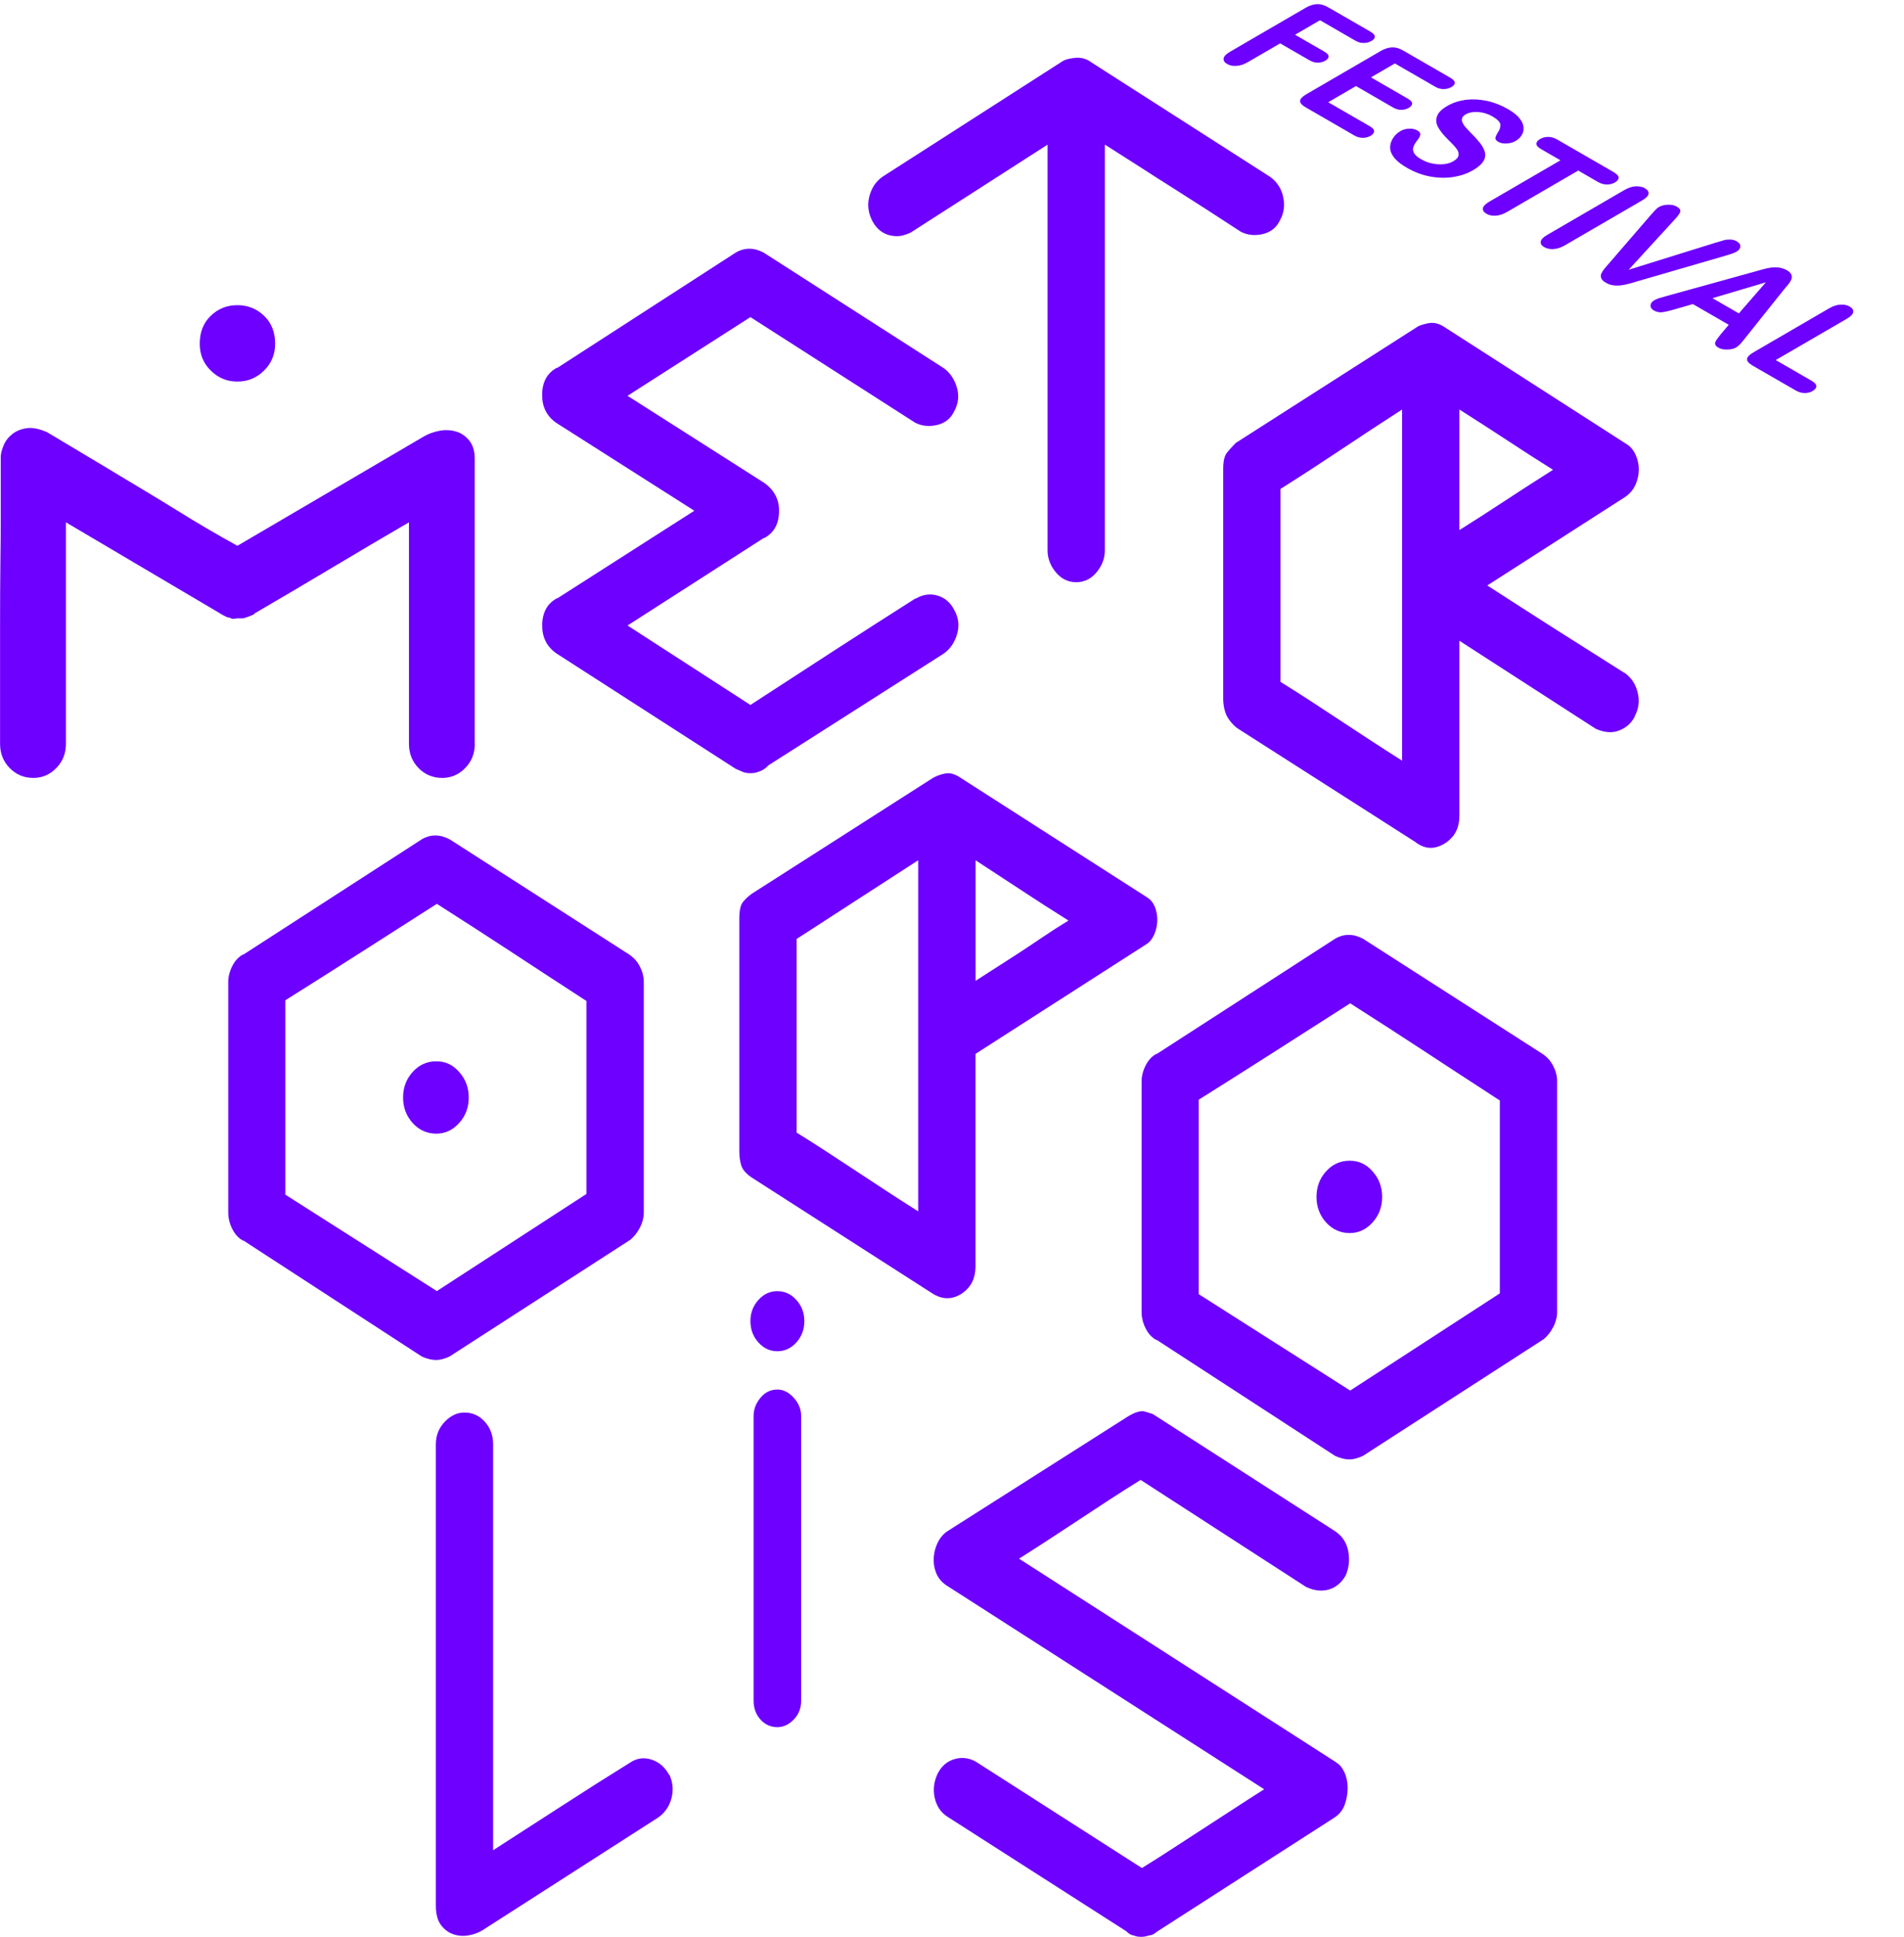<svg xmlns="http://www.w3.org/2000/svg" version="1.1" xmlns:xlink="http://www.w3.org/1999/xlink" width="282.47" height="287.21"><svg id="SvgjsSvg1006" data-name="Layer 2" xmlns="http://www.w3.org/2000/svg" xmlns:xlink="http://www.w3.org/1999/xlink" viewBox="0 0 282.47 287.21">
  <defs>
    <style>
      .cls-1 {
        fill: none;
      }

      .cls-2 {
        isolation: isolate;
      }

      .cls-3 {
        fill: #6d00ff;
      }

      .cls-4 {
        clip-path: url(#clippath);
      }
    </style>
    <clipPath id="SvgjsClipPath1005">
      <polygon class="cls-1" points="180.71 8.71 195.69 0 282.47 50.1 267.49 58.81 180.71 8.71"></polygon>
    </clipPath>
  </defs>
  <g id="SvgjsG1004" data-name="Poster Robot head blue background">
    <g>
      <path class="cls-3" d="M70.44,110.3c0,1.42-.48,2.62-1.43,3.59-.95.97-2.08,1.46-3.4,1.46-1.39,0-2.56-.49-3.51-1.46-.95-.97-1.43-2.17-1.43-3.59v-32.85c-3.73,2.17-7.53,4.41-11.41,6.73-3.88,2.32-7.68,4.56-11.41,6.73-.15.15-.27.25-.38.28-.11.04-.35.13-.71.28-.37.15-.64.22-.82.22h-.71c-.15,0-.31.02-.49.06-.18.04-.42-.02-.71-.17-.15,0-.29-.04-.44-.11-.15-.07-.29-.15-.44-.22l-23.37-13.8v32.85c0,1.42-.48,2.62-1.43,3.59-.95.97-2.08,1.46-3.4,1.46-1.39,0-2.56-.49-3.51-1.46-.95-.97-1.43-2.17-1.43-3.59v-17.81c0-3.52.02-6.57.05-9.15.04-2.58.05-4.77.05-6.56v-8.98c0-.52.15-1.12.44-1.79.29-.68.73-1.23,1.32-1.68.58-.45,1.3-.73,2.14-.84.84-.11,1.85.09,3.02.62,5.27,3.14,9.95,5.95,14.04,8.41,1.76,1.05,3.47,2.1,5.16,3.14,1.68,1.05,3.2,1.96,4.55,2.75,1.35.79,2.83,1.63,4.44,2.52l27.76-16.27c.66-.37,1.41-.63,2.25-.79.84-.15,1.64-.11,2.41.11.77.22,1.43.67,1.97,1.34.55.68.82,1.57.82,2.7v42.27ZM35.22,56.58c-1.54,0-2.85-.54-3.95-1.63-1.1-1.08-1.64-2.41-1.64-3.98,0-1.72.55-3.1,1.64-4.15,1.1-1.05,2.41-1.57,3.95-1.57s2.85.52,3.95,1.57c1.1,1.05,1.65,2.43,1.65,4.15,0,1.57-.55,2.9-1.65,3.98-1.1,1.09-2.41,1.63-3.95,1.63Z"></path>
      <path class="cls-3" d="M135.82,88.78c1.07-.63,2.16-.79,3.26-.47,1.1.32,1.94,1.04,2.5,2.16.63,1.12.77,2.3.42,3.52-.35,1.23-.99,2.19-1.94,2.89l-26.07,16.61c-.13.14-.25.26-.38.37s-.32.23-.57.37c-.32.14-.6.25-.85.32-.25.07-.54.1-.85.1-.57,0-1.04-.1-1.42-.32l-.76-.32-26.64-17.14c-1.39-.98-2.08-2.35-2.08-4.1,0-1.96.76-3.33,2.27-4.1l-.1.1,20.4-13.04-20.5-13.04c-1.39-.98-2.08-2.35-2.08-4.1,0-1.96.76-3.33,2.27-4.1l-.1.11,26.54-17.14c1.32-.77,2.71-.77,4.16,0l26.73,17.14c.95.7,1.59,1.67,1.94,2.89.35,1.23.2,2.4-.42,3.52-.5,1.05-1.34,1.72-2.5,2-1.17.28-2.25.18-3.26-.32l-24.46-15.67-18.23,11.67,20.31,12.93c1.45,1.05,2.17,2.42,2.17,4.1,0,1.96-.76,3.33-2.27,4.1l.1-.11-20.31,13.04,18.23,11.78c4.09-2.66,8.17-5.31,12.23-7.94,4.06-2.63,8.14-5.24,12.23-7.84Z"></path>
      <path class="cls-3" d="M190.34,29.12c.31,1.26.16,2.46-.47,3.58-.5,1.05-1.34,1.72-2.5,2-1.16.28-2.25.18-3.26-.32-1.83-1.19-3.56-2.31-5.19-3.37-1.64-1.05-3.26-2.08-4.86-3.1-1.61-1.01-3.23-2.05-4.86-3.1-1.64-1.05-3.4-2.17-5.29-3.37v60.16c0,1.19-.41,2.28-1.23,3.26-.82.98-1.83,1.47-3.02,1.47s-2.21-.49-3.02-1.47c-.82-.98-1.23-2.07-1.23-3.26V21.45l-20.31,13.04c-.76.35-1.42.53-1.98.53-1.64,0-2.87-.74-3.68-2.21-.63-1.19-.79-2.42-.47-3.68.32-1.26.98-2.24,1.98-2.94l26.73-17.14c.32-.21.91-.37,1.79-.47s1.7.12,2.46.68l26.45,16.93c1.01.7,1.67,1.68,1.98,2.94Z"></path>
      <path class="cls-3" d="M240.98,99.74c1.01.7,1.67,1.68,1.98,2.94.31,1.26.16,2.45-.47,3.57l.09-.1c-.38.77-.91,1.37-1.61,1.79-.69.42-1.39.63-2.08.63s-1.42-.17-2.17-.52l-20.21-13.04v25.98c0,1.68-.63,2.98-1.89,3.89-.82.56-1.61.84-2.36.84s-1.51-.28-2.27-.84l.19.1-26.35-16.83c-.5-.28-1.01-.77-1.51-1.47-.5-.7-.79-1.64-.85-2.84v-34.29c0-1.12.17-1.91.52-2.37.35-.45.8-.96,1.37-1.52l26.82-17.14c.25-.21.8-.4,1.65-.58.85-.18,1.68.02,2.5.58l27.01,17.35c.57.35,1.01.88,1.32,1.58.31.7.47,1.42.47,2.16s-.16,1.47-.47,2.21c-.32.74-.82,1.35-1.51,1.84l-20.5,13.15c3.46,2.24,6.85,4.42,10.15,6.52,3.31,2.1,6.69,4.24,10.15,6.42ZM208.01,60.72c-3.15,2.03-6.14,4-8.97,5.89-2.83,1.89-5.86,3.86-9.07,5.89v28.61c1.7,1.05,3.27,2.05,4.72,3,1.45.95,2.86,1.88,4.25,2.79,1.38.91,2.8,1.84,4.25,2.79,1.45.95,3.05,1.98,4.82,3.1v-52.06ZM216.51,78.6c2.46-1.54,4.69-2.98,6.71-4.31,2.01-1.33,4.41-2.87,7.18-4.63-2.46-1.54-4.69-2.98-6.71-4.31-2.02-1.33-4.41-2.87-7.18-4.63v17.88Z"></path>
      <path class="cls-3" d="M93.43,141.6c.63.42,1.13,1,1.51,1.74.38.74.57,1.49.57,2.26v34.18c0,.77-.2,1.54-.61,2.31-.41.77-.9,1.37-1.46,1.79l-26.73,17.25c-.76.35-1.42.53-1.98.53-.69,0-1.42-.18-2.17-.53l-26.54-17.25.1.11c-.69-.35-1.24-.93-1.65-1.74s-.61-1.63-.61-2.47v-34.18c0-.77.2-1.56.61-2.37s.96-1.38,1.65-1.74l-.1.11,26.54-17.14c1.32-.77,2.71-.77,4.16,0l26.73,17.14ZM87.01,148.43c-3.78-2.45-7.46-4.86-11.05-7.21-3.59-2.35-7.3-4.75-11.15-7.2-3.84,2.46-7.57,4.84-11.19,7.15-3.62,2.31-7.38,4.7-11.29,7.15v28.82l22.48,14.3,22.2-14.41v-28.6ZM59.8,162.74c0-1.48.47-2.74,1.42-3.79.95-1.05,2.11-1.58,3.5-1.58s2.46.52,3.4,1.58c.94,1.05,1.42,2.31,1.42,3.79s-.47,2.73-1.42,3.78c-.95,1.05-2.08,1.58-3.4,1.58s-2.55-.52-3.5-1.58c-.94-1.05-1.42-2.31-1.42-3.78Z"></path>
      <path class="cls-3" d="M144.72,156.27v31.55c0,1.68-.63,2.98-1.89,3.89-1.51,1.05-3.05,1.05-4.63,0l-26.73-17.14c-.82-.56-1.32-1.16-1.51-1.79-.19-.63-.28-1.33-.28-2.1v-34.5c0-1.19.19-2.01.57-2.47.38-.45.82-.86,1.32-1.21l26.82-17.14c.63-.35,1.28-.58,1.94-.68.66-.11,1.4.12,2.22.68l27.58,17.67c.57.35.98.86,1.23,1.52.25.67.36,1.35.33,2.05-.03.7-.19,1.37-.47,2-.28.63-.65,1.09-1.09,1.37l-25.41,16.3ZM136.22,127.56l-18.04,11.67v28.71c1.7,1.05,3.27,2.05,4.72,3,1.45.95,2.86,1.88,4.25,2.79,1.38.91,2.8,1.84,4.25,2.79s3.05,1.98,4.82,3.1v-52.06ZM144.72,145.44c1.19-.77,2.34-1.51,3.45-2.21,1.1-.7,2.19-1.4,3.26-2.1,1.07-.7,2.17-1.44,3.31-2.21,1.13-.77,2.39-1.58,3.78-2.42-2.46-1.54-4.69-2.98-6.71-4.31-2.02-1.33-4.38-2.87-7.08-4.63v17.88Z"></path>
      <path class="cls-3" d="M228.93,156.34c.63.42,1.13,1,1.51,1.74.38.74.57,1.49.57,2.26v34.18c0,.77-.2,1.54-.61,2.31-.41.77-.9,1.37-1.46,1.79l-26.73,17.25c-.76.35-1.42.53-1.98.53-.69,0-1.42-.18-2.17-.53l-26.54-17.25.1.11c-.69-.35-1.24-.93-1.65-1.74s-.61-1.63-.61-2.47v-34.18c0-.77.2-1.56.61-2.37s.96-1.38,1.65-1.74l-.1.11,26.54-17.14c1.32-.77,2.71-.77,4.16,0l26.73,17.14ZM222.51,163.18c-3.78-2.45-7.46-4.86-11.05-7.21-3.59-2.35-7.3-4.75-11.15-7.2-3.84,2.46-7.57,4.84-11.19,7.15-3.62,2.31-7.38,4.7-11.29,7.15v28.82l22.48,14.3,22.2-14.41v-28.6ZM195.31,177.48c0-1.48.47-2.74,1.42-3.79.95-1.05,2.11-1.58,3.5-1.58s2.46.52,3.4,1.58c.94,1.05,1.42,2.31,1.42,3.79s-.47,2.73-1.42,3.78c-.95,1.05-2.08,1.58-3.4,1.58s-2.55-.52-3.5-1.58c-.94-1.05-1.42-2.31-1.42-3.78Z"></path>
      <path class="cls-3" d="M99.33,263.2c.5,1.12.6,2.28.28,3.47-.32,1.19-.98,2.14-1.98,2.84l-26.07,16.72c-.57.35-1.24.6-2.03.74-.79.14-1.54.09-2.27-.16s-1.34-.7-1.84-1.37c-.5-.67-.76-1.63-.76-2.89v-68.36c0-1.33.44-2.45,1.32-3.37s1.86-1.37,2.93-1.37c1.19,0,2.2.46,3.02,1.37.82.91,1.23,2.03,1.23,3.37v60.16c3.27-2.1,6.64-4.28,10.11-6.52,3.46-2.24,6.83-4.38,10.11-6.41,1.01-.7,2.08-.88,3.21-.53s2.01,1.09,2.64,2.21l.09.11Z"></path>
      <path class="cls-3" d="M115.33,200.36c-1.1,0-2.04-.44-2.82-1.31-.78-.87-1.18-1.92-1.18-3.15s.39-2.27,1.18-3.14c.79-.88,1.73-1.31,2.82-1.31s2.04.44,2.82,1.31c.79.87,1.18,1.92,1.18,3.14s-.39,2.27-1.18,3.15c-.78.87-1.73,1.31-2.82,1.31ZM115.33,206.04c.89,0,1.7.41,2.43,1.22s1.1,1.72,1.1,2.71v42.2c0,1.11-.37,2.04-1.1,2.8-.73.75-1.54,1.13-2.43,1.13-.99,0-1.83-.38-2.51-1.13-.68-.76-1.02-1.69-1.02-2.8v-42.2c0-.99.34-1.89,1.02-2.71.68-.82,1.52-1.22,2.51-1.22Z"></path>
      <path class="cls-3" d="M198.23,261.34c.5.28.91.77,1.23,1.47s.47,1.47.47,2.31-.14,1.67-.43,2.47-.8,1.45-1.56,1.94l-26.35,16.93c-.38.35-.76.52-1.13.52-.38.14-.76.21-1.13.21-.5,0-.88-.07-1.13-.21-.32,0-.69-.21-1.13-.63l-26.45-16.93c-1.01-.63-1.65-1.56-1.94-2.79-.28-1.23-.14-2.44.42-3.63.57-1.12,1.4-1.84,2.5-2.16,1.1-.32,2.16-.19,3.16.37l24.65,15.78c1.7-1.05,3.27-2.05,4.72-3,1.45-.95,2.88-1.88,4.3-2.79,1.42-.91,2.85-1.84,4.3-2.79,1.45-.95,3.05-1.98,4.82-3.1l-47.23-30.29c-.69-.49-1.18-1.11-1.46-1.84s-.39-1.49-.33-2.26c.06-.77.25-1.49.57-2.16s.76-1.21,1.32-1.63l26.82-17.04c1.13-.7,2-.96,2.6-.79.6.18.99.3,1.18.37l27.01,17.35c1.07.7,1.73,1.68,1.98,2.94.25,1.26.13,2.49-.38,3.68-.88,1.47-2.11,2.21-3.68,2.21-.69,0-1.42-.18-2.17-.53l-24.56-15.88c-1.7,1.05-3.27,2.05-4.72,3-1.45.95-2.87,1.88-4.25,2.79-1.39.91-2.8,1.84-4.25,2.79-1.45.95-3.05,1.98-4.82,3.1l47.04,30.19Z"></path>
      <g class="cls-2">
        <g class="cls-4">
          <g>
            <path class="cls-3" d="M203.32,4.7l-6.26-3.61c-.37-.21-.74-.36-1.1-.43-.37-.07-.74-.06-1.12.03-.39.09-.78.26-1.2.5l-11.15,6.48c-.6.35-.91.68-.96,1-.05.31.13.58.51.81s.85.33,1.4.29c.54-.03,1.11-.22,1.71-.57l4.77-2.77,4.37,2.52c.4.23.8.34,1.2.34.41,0,.77-.09,1.11-.28s.5-.41.51-.64c0-.23-.2-.46-.61-.7l-4.37-2.52,3.7-2.15,5.23,3.02c.42.24.84.37,1.26.35.41,0,.79-.1,1.13-.29s.51-.41.51-.65c0-.23-.21-.48-.63-.72"></path>
            <path class="cls-3" d="M215.18,11.54l-7-4.04c-.38-.22-.74-.36-1.1-.43-.36-.07-.74-.05-1.11.03-.39.09-.78.26-1.2.5l-10.89,6.33c-.64.37-.97.7-1,1.02-.03.31.25.63.83.97l7.2,4.16c.42.24.85.36,1.26.36.42,0,.82-.1,1.16-.3.36-.21.53-.44.53-.68s-.21-.49-.63-.73l-6.18-3.57,4.12-2.4,5.5,3.18c.42.24.82.35,1.23.35s.77-.11,1.1-.3.49-.4.5-.64c0-.23-.2-.46-.61-.7l-5.5-3.18,3.55-2.06,5.98,3.45c.42.24.83.36,1.26.35.41,0,.79-.1,1.13-.29s.51-.41.51-.65-.21-.48-.63-.72"></path>
            <path class="cls-3" d="M223.71,16.18c-1-.58-2.05-.99-3.12-1.22-1.08-.23-2.13-.28-3.14-.16-1.01.14-1.92.44-2.72.9-.84.49-1.35.99-1.54,1.54-.19.54-.14,1.09.17,1.64.31.56.82,1.18,1.51,1.86.53.51.92.93,1.18,1.27.27.34.38.67.34.99-.04.33-.29.63-.78.91-.6.35-1.35.5-2.25.45-.9-.05-1.74-.29-2.53-.75-.57-.33-.93-.65-1.08-.97-.14-.32-.16-.63-.04-.92.11-.29.32-.62.61-.99.25-.3.37-.57.39-.8,0-.22-.13-.41-.42-.58-.35-.2-.76-.29-1.23-.27-.48.02-.9.13-1.26.34-.61.35-1.05.83-1.33,1.42-.27.59-.31,1.18-.1,1.75.31.8,1.09,1.57,2.39,2.31,1.08.62,2.21,1.05,3.39,1.27,1.18.22,2.32.25,3.43.08,1.1-.17,2.1-.51,2.97-1.02.73-.43,1.23-.86,1.5-1.28.27-.43.35-.86.27-1.29-.1-.44-.33-.9-.69-1.38-.37-.47-.83-.99-1.37-1.52-.42-.44-.72-.75-.89-.95-.17-.2-.3-.41-.4-.64-.1-.23-.13-.45-.05-.66.06-.2.25-.39.54-.56.47-.27,1.07-.38,1.83-.34.75.05,1.47.27,2.15.67.74.43,1.12.83,1.15,1.2.03.38-.11.79-.42,1.24-.2.33-.3.59-.32.77,0,.19.14.38.45.55.33.19.75.27,1.25.23.5-.03.92-.15,1.27-.35.39-.22.69-.5.91-.84.22-.34.33-.73.3-1.16-.02-.44-.21-.88-.58-1.35-.36-.47-.95-.94-1.75-1.4"></path>
            <path class="cls-3" d="M239.44,25.55l-8.42-4.86c-.43-.25-.88-.39-1.32-.39s-.86.1-1.23.32-.54.45-.54.7c0,.26.23.51.68.78l2.89,1.67-10.53,6.12c-.6.35-.92.68-.97.99-.05.31.13.58.51.81s.85.33,1.4.29c.53-.03,1.1-.22,1.7-.57l10.53-6.12,2.89,1.67c.45.26.9.4,1.35.4.44,0,.85-.1,1.21-.31s.54-.45.55-.7c-.01-.26-.24-.52-.7-.79"></path>
            <path class="cls-3" d="M244.05,27.92c-.39-.22-.86-.32-1.41-.29-.53.03-1.1.22-1.69.57l-11.41,6.63c-.59.34-.91.67-.96.99s.11.58.49.81.87.33,1.41.3c.55-.03,1.11-.22,1.71-.57l11.41-6.63c.6-.35.93-.68.97-.99.05-.31-.13-.58-.52-.81"></path>
            <path class="cls-3" d="M257.69,35.8c-.31-.18-.63-.27-.97-.28-.34-.01-.66.02-.93.09s-.74.21-1.42.42l-12.75,3.97,6.75-7.36c.47-.5.77-.9.89-1.18.11-.28-.05-.56-.5-.82-.37-.21-.81-.31-1.34-.28-.52.02-.95.13-1.28.32-.13.08-.28.19-.43.32-.14.14-.27.27-.38.4-.1.13-.22.25-.34.38l-6.27,7.26c-.24.27-.48.54-.68.79-.22.26-.36.5-.47.73-.1.23-.11.47-.01.7.09.23.31.45.67.66s.74.34,1.14.39c.41.05.8.05,1.21-.01.39-.06.81-.15,1.24-.27.44-.13.9-.26,1.37-.4l12.64-3.67c.22-.07.44-.14.66-.2.21-.07.42-.14.63-.21.21-.08.37-.16.52-.25.21-.12.37-.27.47-.46.09-.19.1-.37.04-.55-.08-.19-.22-.34-.45-.47"></path>
            <path class="cls-3" d="M254.07,44.21l7.91-2.35-4.01,4.61-3.9-2.25M265.09,40.07c-.36-.21-.75-.33-1.14-.39-.41-.05-.81-.05-1.22,0-.4.05-.86.16-1.36.3-.52.15-.95.27-1.32.37l-12.76,3.53c-.51.14-.91.26-1.18.34-.26.09-.5.19-.7.31-.35.2-.53.45-.54.75-.02.31.15.56.48.75.39.22.79.32,1.23.27.42-.05,1.12-.21,2.1-.5l2.47-.71,5.32,3.07-1.19,1.41c-.14.18-.31.39-.48.63-.18.23-.29.42-.33.56-.04.14-.03.28.04.41s.21.26.42.38c.35.2.8.3,1.33.28.53-.01.97-.11,1.31-.31.32-.19.69-.57,1.14-1.14l5.92-7.41c.31-.37.55-.66.73-.88.17-.22.31-.44.4-.67.08-.23.08-.46,0-.7-.1-.23-.31-.45-.69-.67"></path>
            <path class="cls-3" d="M274.43,45.46c-.4-.23-.86-.32-1.41-.29-.53.03-1.1.22-1.69.57l-11.15,6.48c-.64.37-.97.7-1,1.02-.03.31.25.63.83.97l6.4,3.69c.43.25.88.38,1.32.38.45,0,.86-.1,1.2-.31s.53-.44.53-.7c0-.27-.21-.52-.65-.78l-5.37-3.1,10.54-6.12c.6-.35.92-.69.96-1,.05-.31-.13-.58-.52-.81"></path>
          </g>
        </g>
      </g>
    </g>
  </g>
</svg><style>@media (prefers-color-scheme: light) { :root { filter: none; } }
@media (prefers-color-scheme: dark) { :root { filter: none; } }
</style></svg>